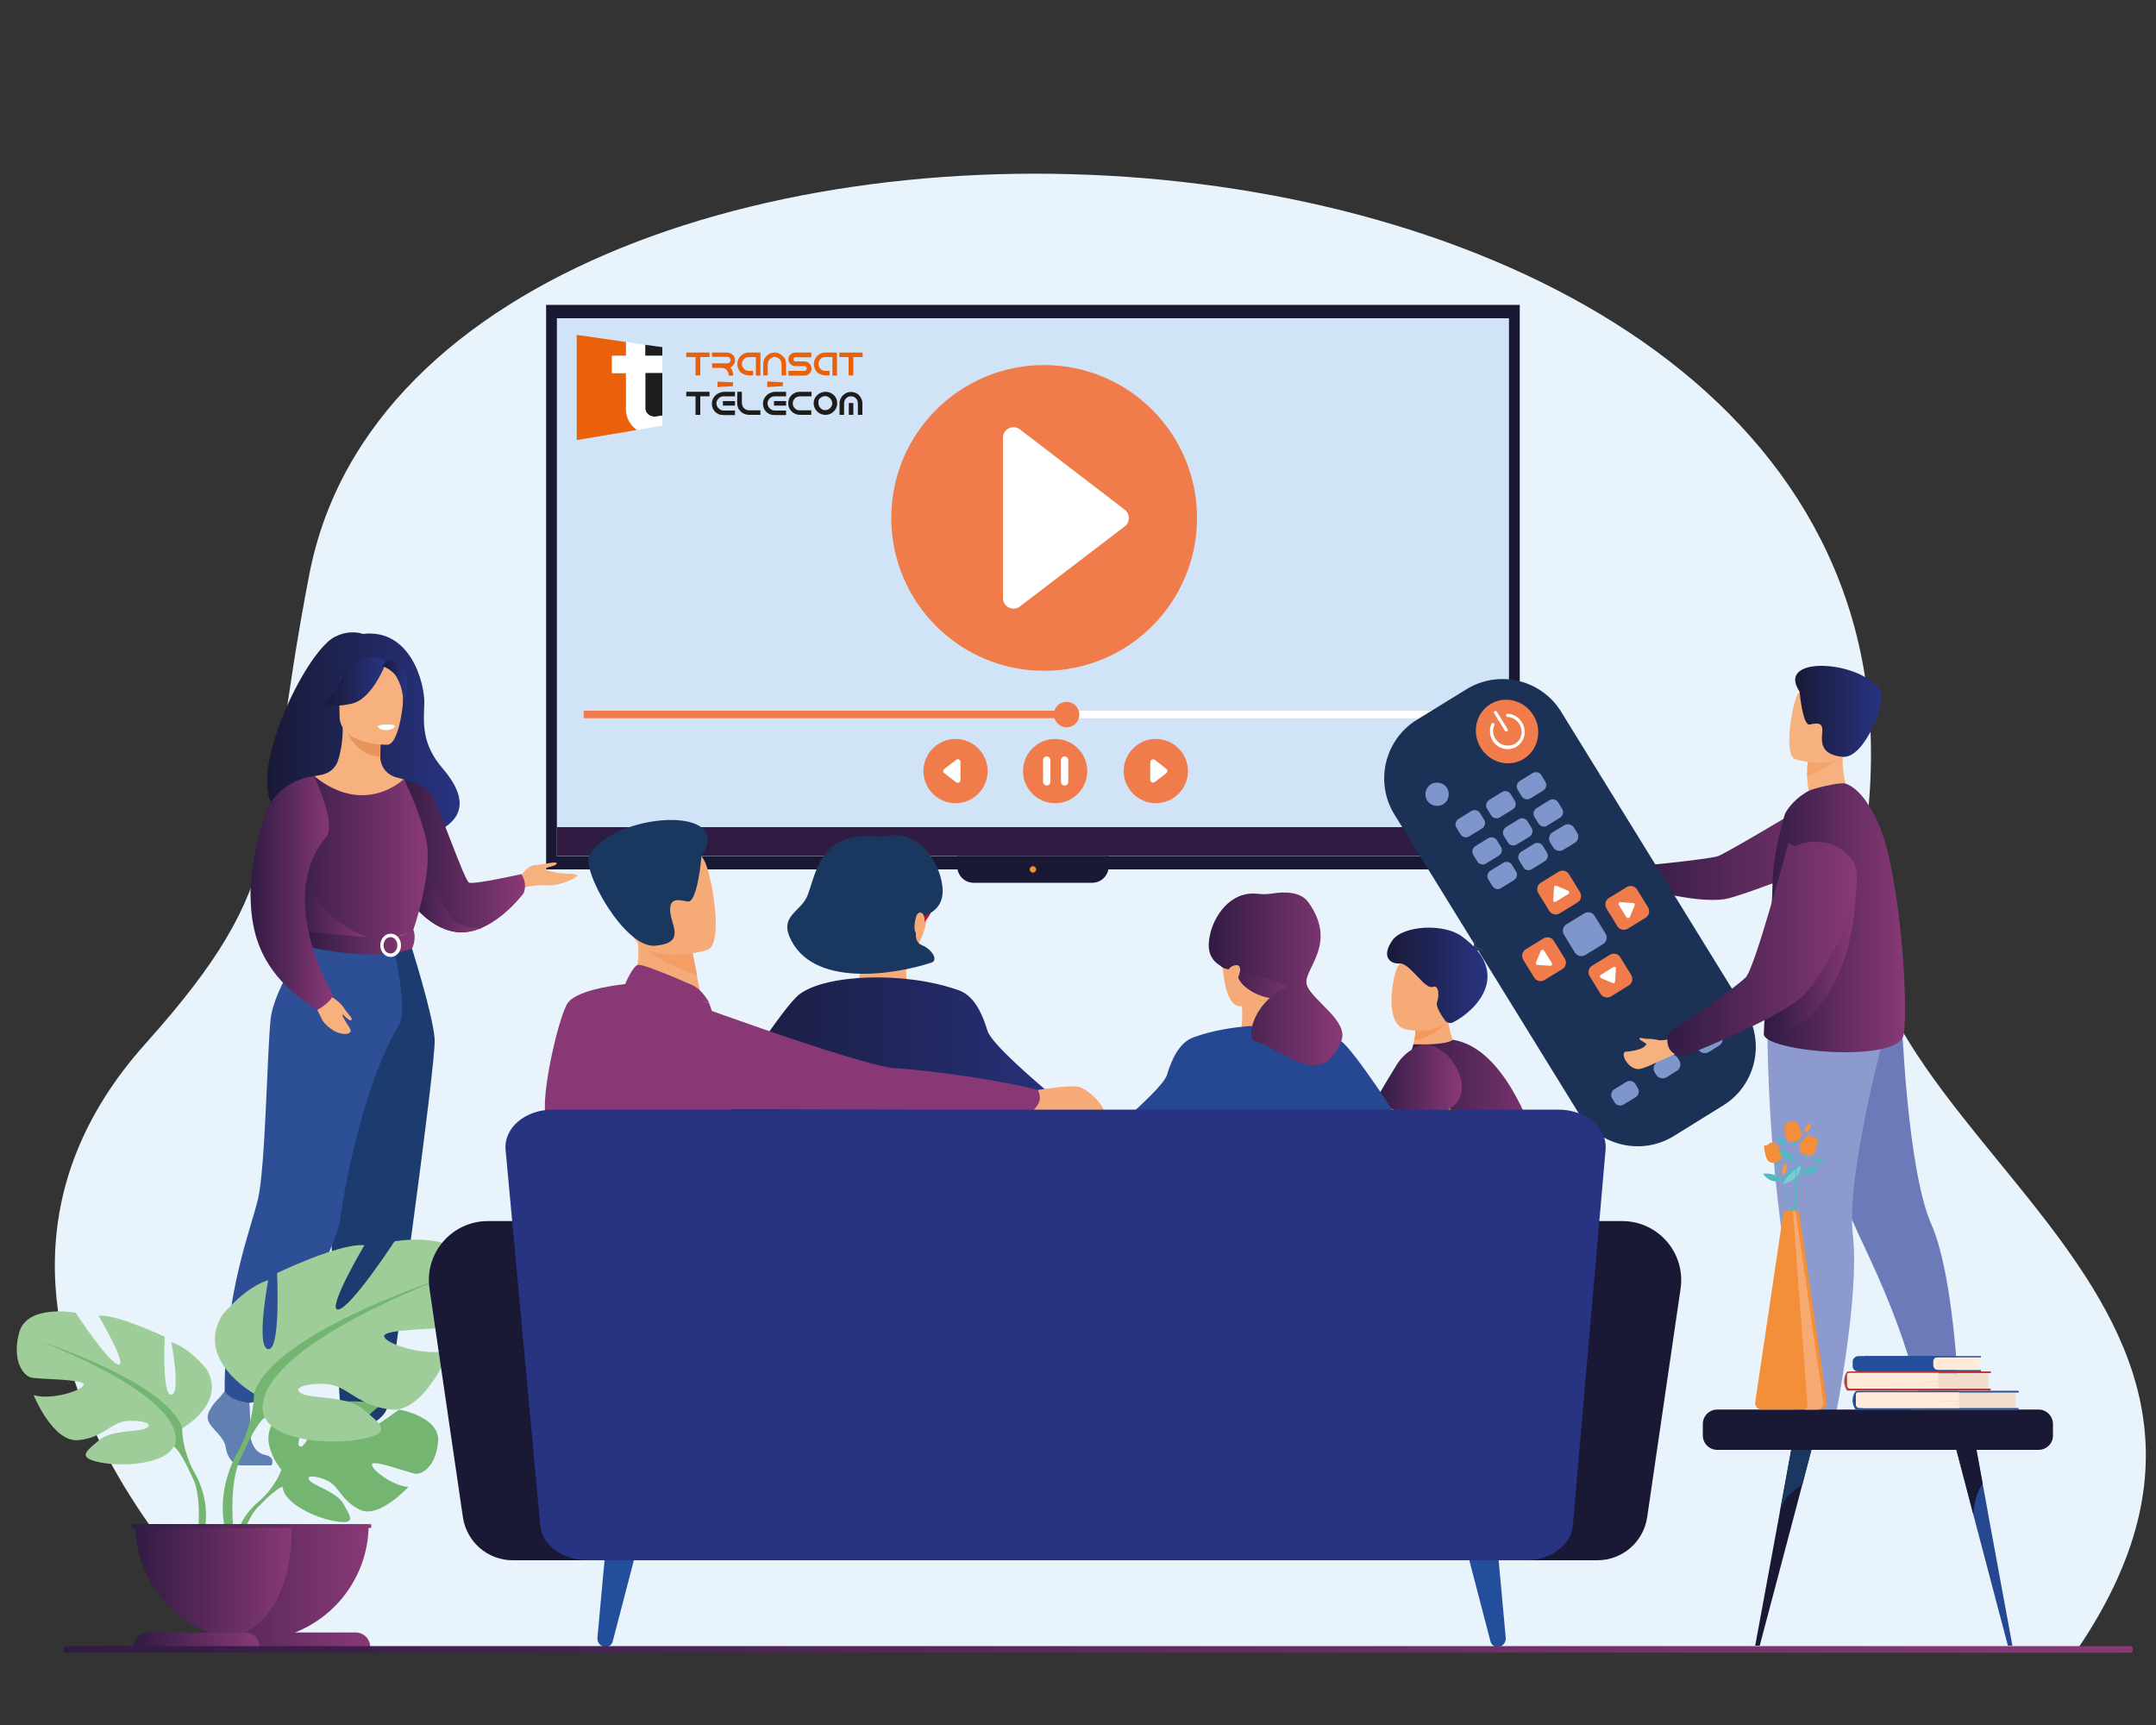 <?xml version="1.0" encoding="utf-8"?>
<!-- Generator: Adobe Illustrator 23.0.1, SVG Export Plug-In . SVG Version: 6.00 Build 0)  -->
<svg version="1.1" id="Layer_1" xmlns="http://www.w3.org/2000/svg" xmlns:xlink="http://www.w3.org/1999/xlink" x="0px" y="0px"
	 viewBox="0 0 1000 800" style="enable-background:new 0 0 1000 800;" xml:space="preserve">
<rect x="0" y="0" width="1000" height="800" fill="#333333" stroke="none"/>
<style type="text/css">
	.st0{fill:#E9F3FB;}
	.st1{fill:#191936;}
	.st2{fill:#D1E4F7;}
	.st3{fill:#F28F38;}
	.st4{fill:#301B43;}
	.st5{fill:#FFFFFF;}
	.st6{fill:#EF7C4A;}
	.st7{fill:url(#SVGID_1_);}
	.st8{fill:#F7B17F;}
	.st9{fill:url(#SVGID_2_);}
	.st10{fill:url(#SVGID_3_);}
	.st11{fill:#6080B3;}
	.st12{fill:#E8945B;}
	.st13{fill:url(#SVGID_4_);}
	.st14{fill:url(#SVGID_5_);}
	.st15{fill:#EAF3FA;}
	.st16{fill:url(#SVGID_6_);}
	.st17{fill:url(#SVGID_7_);}
	.st18{fill:#1C3B6E;}
	.st19{fill:#2C4F96;}
	.st20{fill:url(#SVGID_8_);}
	.st21{fill:url(#SVGID_9_);}
	.st22{fill:url(#SVGID_10_);}
	.st23{fill:#234D80;}
	.st24{fill:#6C7ABA;}
	.st25{fill:#8D9ACE;}
	.st26{fill:url(#SVGID_11_);}
	.st27{fill:#F5A46D;}
	.st28{fill:url(#SVGID_12_);}
	.st29{fill:url(#SVGID_13_);}
	.st30{fill:#1B3156;}
	.st31{fill:#7F96CC;}
	.st32{fill:url(#SVGID_14_);}
	.st33{fill:#F4985F;}
	.st34{fill:#324891;}
	.st35{fill:#20386F;}
	.st36{fill:#2A3A67;}
	.st37{fill:#F6AA78;}
	.st38{fill:url(#SVGID_15_);}
	.st39{fill:url(#SVGID_16_);}
	.st40{fill:#F59C00;}
	.st41{fill:url(#SVGID_17_);}
	.st42{fill:#74B671;}
	.st43{fill:#9ECD99;}
	.st44{fill:url(#SVGID_18_);}
	.st45{fill:url(#SVGID_19_);}
	.st46{fill:url(#SVGID_20_);}
	.st47{fill:url(#SVGID_21_);}
	.st48{fill:url(#SVGID_22_);}
	.st49{fill:#1A3760;}
	.st50{fill:#264791;}
	.st51{fill:#F2DDCC;}
	.st52{fill:#234E9B;}
	.st53{fill:#FEEBD9;}
	.st54{fill:#B83D38;}
	.st55{fill:#4FBAC1;}
	.st56{fill:#7DCAD2;}
	.st57{fill:#F59A34;}
	.st58{fill:#F6AA72;}
	.st59{fill:url(#SVGID_23_);}
	.st60{fill:url(#SVGID_24_);}
	.st61{fill:#C11721;}
	.st62{fill:url(#SVGID_25_);}
	.st63{fill:#873875;}
	.st64{fill:#F49D65;}
	.st65{fill:#283482;}
	.st66{fill:url(#SVGID_26_);}
	.st67{fill:#EA6109;}
	.st68{fill:#1D1D1B;}
	.st69{fill:#12100B;}
	.st70{fill:#E63E11;}
</style>
<g>
	<path class="st0" d="M120.3,765.1c0,0-171.9-148-52.9-281c69.1-77.2,52.1-93.9,76.1-217.9C197.9-14.4,927.4,18.7,863.9,395.4
		c-22.2,131.5,215.3,199.7,99.3,370L120.3,765.1z"/>
	<g>
		<g>
			<rect x="253.3" y="141.4" class="st1" width="451.6" height="261.8"/>
			<rect x="258.3" y="147.6" class="st2" width="441.6" height="249.5"/>
			<path class="st1" d="M506.6,409.4h-55c-4.2,0-7.6-3.4-7.6-7.6V397h70.2v4.8C514.2,406,510.8,409.4,506.6,409.4z"/>
			<path class="st3" d="M477.6,403.2c0-0.8,0.7-1.5,1.5-1.5s1.5,0.7,1.5,1.5s-0.7,1.5-1.5,1.5S477.6,404,477.6,403.2z"/>
		</g>
		<rect x="258.3" y="383.6" class="st4" width="441.6" height="13.4"/>
		<g>
			<rect x="270.7" y="329.6" class="st5" width="412.9" height="3.5"/>
			<rect x="270.7" y="329.6" class="st6" width="226.4" height="3.5"/>
			<path class="st6" d="M488.8,331.4c0-3.3,2.6-5.9,5.9-5.9s5.9,2.6,5.9,5.9s-2.6,5.9-5.9,5.9C491.5,337.3,488.8,334.6,488.8,331.4z
				"/>
		</g>
		<g>
			<ellipse class="st6" cx="484.3" cy="240.2" rx="70.9" ry="70.9"/>
			<path class="st5" d="M465.2,203v74.4c0,4,4.6,6.3,7.8,3.9l48.7-37.2c2.5-1.9,2.5-5.8,0-7.7L473,199.1
				C469.8,196.7,465.2,199,465.2,203z"/>
		</g>
		<g>
			<circle class="st6" cx="489.4" cy="357.6" r="14.9"/>
			<path class="st6" d="M428.3,357.6c0-8.2,6.7-14.9,14.9-14.9c8.2,0,14.9,6.7,14.9,14.9c0,8.2-6.7,14.9-14.9,14.9
				S428.3,365.8,428.3,357.6z"/>
			<path class="st6" d="M521.2,357.6c0-8.2,6.7-14.9,14.9-14.9s14.9,6.7,14.9,14.9s-6.7,14.9-14.9,14.9S521.2,365.8,521.2,357.6z"/>
			<path class="st5" d="M445.5,361.7v-8.3c0-1.1-1.2-1.7-2-1l-5.5,4.2c-0.7,0.5-0.7,1.5,0,2l5.5,4.2
				C444.3,363.4,445.5,362.8,445.5,361.7z"/>
			<path class="st5" d="M533.5,353.5v8.1c0,1.1,1.3,1.7,2.1,1.1l5.3-4.1c0.7-0.5,0.7-1.6,0-2.1l-5.3-4.1
				C534.8,351.8,533.5,352.4,533.5,353.5z"/>
			<g>
				<path class="st5" d="M485.5,364.3L485.5,364.3c-0.9,0-1.7-0.8-1.7-1.7v-10.1c0-0.9,0.8-1.7,1.7-1.7l0,0c0.9,0,1.7,0.8,1.7,1.7
					v10.1C487.2,363.5,486.5,364.3,485.5,364.3z"/>
				<path class="st5" d="M493.8,364.3L493.8,364.3c-0.9,0-1.7-0.8-1.7-1.7v-10.1c0-0.9,0.8-1.7,1.7-1.7l0,0c0.9,0,1.7,0.8,1.7,1.7
					v10.1C495.5,363.5,494.7,364.3,493.8,364.3z"/>
			</g>
		</g>
	</g>
	<g>
		<linearGradient id="SVGID_1_" gradientUnits="userSpaceOnUse" x1="123.862" y1="342.41" x2="213.182" y2="342.41">
			<stop  offset="0" style="stop-color:#191936"/>
			<stop  offset="1" style="stop-color:#283482"/>
		</linearGradient>
		<path class="st7" d="M142.6,377.3c-1.4-2.7,30.8-12.5,31.3,14.3c0,0,60.3-1.5,31.5-35.1c-10-11.6-8.9-21.2-8.6-30.2
			s-6.2-35-28.5-32.3c0,0-5.8-2.4-13.1,1.4C138.5,304,101.4,387.2,142.6,377.3z"/>
		<path class="st8" d="M239.6,408.5c0,0,4.7-7.1,8.4-7.3c3.8-0.1,10.7-2.1,10.2-0.7c-0.6,1.4-4.9,1.5-5.3,2.4s6.4,2.1,8.4,2.2
			c2,0.1,6.5,0,6.4,1c-0.1,1-8.3,5-14.1,4.5c-5.8-0.6-12.9,1.7-12.9,1.7L239.6,408.5z"/>
		<linearGradient id="SVGID_2_" gradientUnits="userSpaceOnUse" x1="184.43" y1="396.951" x2="243.534" y2="396.951">
			<stop  offset="0" style="stop-color:#301B43"/>
			<stop  offset="1" style="stop-color:#893976"/>
		</linearGradient>
		<path class="st9" d="M184.4,409.2c0,0,2.1,4.2,6,9.1c4.7,5.8,11.9,12.6,20.9,13.9c4.3,0.6,8.5-0.3,12.4-2c0,0,0,0,0,0
			c11-4.9,19.2-16,19.2-16c1.9-5.3-1.2-8.8-1.2-8.8s-22.1,5-24.2,3.9c-2.1-1-14.4-36.5-17.3-40.9c-2.9-4.5-12.9-6.8-12.9-6.8
			L184.4,409.2z"/>
		<linearGradient id="SVGID_3_" gradientUnits="userSpaceOnUse" x1="189.728" y1="419.461" x2="223.7" y2="419.461">
			<stop  offset="0" style="stop-color:#301B43"/>
			<stop  offset="1" style="stop-color:#893976"/>
		</linearGradient>
		<path class="st10" d="M190.4,418.3c4.7,5.8,11.9,12.6,20.9,13.9c4.3,0.6,8.5-0.3,12.4-2c-0.4,0.1-11.4,1.4-15.7-6.4
			c-4.4-8-9.3-20.6-15.9-16.4C189.2,409.2,189.4,413.7,190.4,418.3z"/>
		<path class="st11" d="M101.9,648.1c0,0-6.8,6.2-5.4,10.5s7.4,7.3,8.2,12.7c0.8,5.3,4.1,8.3,7.1,8.3s14.1,0,14.1,0s2.2-3.8-3.1-4.9
			s-7.3-7.4-6.9-13.3s-0.5-13.6-0.5-13.6l-11.2-2.6L101.9,648.1z"/>
		<path class="st11" d="M159,650.7c0,0-2.4,26.1,0.5,27.6l37.9-0.1c0,0,0-4.4-6.1-5.3s-16.8-4.5-18.6-12.5
			C171,652.4,159,650.7,159,650.7z"/>
		<path class="st8" d="M132,463.4c7.8-17.5,12.6-22.5,11.7-28c-0.7-4,2.1-75.4,2.1-75.4c0.9-0.3,2.8-0.5,3.8-0.8c3.2-0.7,5.9-3,7-6
			c1.3-3.7,2.4-9.2,2.4-16.1l1,0.2l16.8,3.3c0,0-0.4,5.3-0.4,10.3c0,0,0,0.1,0,0.1c0,4.3,2.8,8.1,7,9.4c2.1,0.6,4,1.1,4,1.1
			s6.2,17.6,7.4,35.7c1.2,18.1-11.2,26,0.1,62.2C206.2,496.4,127.7,473.1,132,463.4z"/>
		<path class="st12" d="M176.6,340.6c0,0-0.4,5.3-0.4,10.3c-9.4-0.3-14.4-8.9-16.4-13.6L176.6,340.6z"/>
		<path class="st8" d="M179.8,345.4c0,0-22.3,0.4-22.3-13.5s-2.9-23.2,11.3-24c14.2-0.8,17,4.5,18.1,9.1
			C188.1,321.6,185.6,344.9,179.8,345.4z"/>
		<linearGradient id="SVGID_4_" gradientUnits="userSpaceOnUse" x1="150.11" y1="315.977" x2="178.97" y2="315.977">
			<stop  offset="0" style="stop-color:#191936"/>
			<stop  offset="1" style="stop-color:#283482"/>
		</linearGradient>
		<path class="st13" d="M179,307.5c0,0-6.1,16.3-15.4,18.7c-9.4,2.4-13.4-0.1-13.4-0.1s7.2-5.7,8.7-15.6
			C158.8,310.5,174.4,299.8,179,307.5z"/>
		<linearGradient id="SVGID_5_" gradientUnits="userSpaceOnUse" x1="177.46" y1="316.384" x2="188.731" y2="316.384">
			<stop  offset="0" style="stop-color:#191936"/>
			<stop  offset="1" style="stop-color:#283482"/>
		</linearGradient>
		<path class="st14" d="M177.5,308.9c0,0,4.5,1.7,6.4,5c1.8,3.2,3.4,7.5,3,12.7c0,0,4.6-11.1-0.6-17.3
			C180.8,302.6,177.5,308.9,177.5,308.9z"/>
		<path class="st15" d="M174.9,336.7c0,0,1.5,2,4.6,1.9c2.5-0.1,3.4-2.3,3.4-2.3S178.4,335.3,174.9,336.7z"/>
		<linearGradient id="SVGID_6_" gradientUnits="userSpaceOnUse" x1="129.587" y1="399.39" x2="198.387" y2="399.39">
			<stop  offset="0" style="stop-color:#301B43"/>
			<stop  offset="1" style="stop-color:#893976"/>
		</linearGradient>
		<path class="st16" d="M129.8,391.6c0,0-0.6,8,0,17.5c0.4,6.3,6.8,14.8,7.7,16.9c2.3,5.3,4.9,6.1,4.9,6.1l19.9,4.9l7,1.7l22.1-6.6
			c0,0,10.1-28.1,6-43.9c-4-15.8-10.2-26.8-10.2-26.8s-18,17.6-41.5-1.5L129.8,391.6z"/>
		<linearGradient id="SVGID_7_" gradientUnits="userSpaceOnUse" x1="135.67" y1="415.745" x2="170.97" y2="415.745">
			<stop  offset="0" style="stop-color:#301B43"/>
			<stop  offset="1" style="stop-color:#893976"/>
		</linearGradient>
		<path class="st17" d="M135.7,411.7c0.4,6.3,1,12.2,1.9,14.4c2.3,5.3,4.9,6.1,4.9,6.1l19.9,4.9l8.6-2.5c0,0-28.4-7.1-31.9-40.1
			L135.7,411.7z"/>
		<path class="st18" d="M190,436.4c0,0,10.9,34,11.6,45.6c0.7,11.6-20.9,164.7-21.8,170c-0.8,5-7.1,8.2-7.1,8.2s-2.9,1.7-7,0.5
			c-5.7-1.6-7.5-3.5-7.5-3.5s-8.5-109.2-3.3-148.2c5.3-39,5.3-72.7,5.3-72.7L190,436.4L190,436.4z"/>
		<path class="st19" d="M143.7,435.4c0,0-16.7,22.4-18.2,37.5c-1.6,15.1-2.4,68.3-5.8,83s-15.5,43.1-15.5,89.2c0,0,1.3,2.6,5.2,4
			c1.3,0.5,2.9,0.9,4.6,1.3c3.2,0.7,6.5-0.8,8-3.8c8.2-16.6,34.4-70,35.8-81.1c0.9-7.8,9.2-59.8,27.3-90.3
			c4.3-7.3-2.7-36.4-2.7-36.4L143.7,435.4z"/>
		<path class="st5" d="M175.4,337.1c0,0,0.4,1.6,4.4,1.4c0,0,3.4-0.2,3.3-2C183.2,336.5,179.9,335.2,175.4,337.1z"/>
		<linearGradient id="SVGID_8_" gradientUnits="userSpaceOnUse" x1="141.288" y1="436.932" x2="192.362" y2="436.932">
			<stop  offset="0" style="stop-color:#301B43"/>
			<stop  offset="1" style="stop-color:#893976"/>
		</linearGradient>
		<path class="st20" d="M191.7,431.2c0,0-4.4,3.5-13.1,3.6c-10.4,0.2-36.2-2.7-36.2-2.7s-1.1,3.2-1.1,6.6c0,0,31.5,8,49.8,1.2
			C191.1,439.9,193.4,435.5,191.7,431.2z"/>
		<g>
			<path class="st5" d="M176.4,438.4c0-3,2.1-5.4,4.8-5.4s4.8,2.4,4.8,5.4s-2.1,5.4-4.8,5.4C178.5,443.8,176.4,441.4,176.4,438.4z
				 M177.9,438.4c0,2.1,1.4,3.8,3.2,3.8s3.2-1.7,3.2-3.8s-1.4-3.8-3.2-3.8C179.4,434.6,177.9,436.3,177.9,438.4z"/>
		</g>
		<path class="st8" d="M152.2,461.3c0,0,5.2,2.8,7.3,6.1s4.4,4.9,3.4,5.7c-1,0.8-4.1-3.4-4.1-2.4c0,1,2.7,4.8,3.6,6.4
			c0.9,1.6-0.6,3.1-4.7,2.1s-7.7-5-8.3-6.3s-3.7-7.6-3.7-7.6L152.2,461.3z"/>
		<linearGradient id="SVGID_9_" gradientUnits="userSpaceOnUse" x1="116.28" y1="414.255" x2="154.465" y2="414.255">
			<stop  offset="0" style="stop-color:#301B43"/>
			<stop  offset="1" style="stop-color:#893976"/>
		</linearGradient>
		<path class="st21" d="M145.7,360c0,0-15.8,1.1-21.9,15.8c-6.1,14.7-7.6,33.2-7.6,37.3c0,15.7,1.9,37.5,31,55.3
			c0,0,7.4-4.3,7.1-7.2c0,0-27-44.8-2.9-73.2C156.2,382.5,145.7,360,145.7,360z"/>
	</g>
	<g>
		<linearGradient id="SVGID_10_" gradientUnits="userSpaceOnUse" x1="754.703" y1="395.274" x2="868.85" y2="395.274">
			<stop  offset="0" style="stop-color:#301B43"/>
			<stop  offset="1" style="stop-color:#893976"/>
		</linearGradient>
		<path class="st22" d="M754.7,406.5c0.3-3.9,0.8-4.4,0.8-4.4s35.4-3.3,41.2-5c3.4-1,41.7-24,41.7-24l30.5,18.5c0,0-60,24.1-69,25.4
			c-14.8,2.1-39.8-5.8-39.8-5.8S754.5,409.6,754.7,406.5z"/>
		<path class="st23" d="M849.1,656.5c0,0-0.5,11.4-2.7,14.2l-30.4,0.2c0.2-1.2,0.3-3.9,4.5-4.6c5.3-0.9,11.5-4.6,14.8-11.7
			C838.8,647.1,849.1,656.5,849.1,656.5z"/>
		<path class="st23" d="M908.8,654.8c0,0,2.1,15.1-0.8,15.4c-0.4,0-12.3,0.2-17.4,0.3c-6,0.1-16-0.1-16-0.1c-1.3,0-2.1-1.3-1.4-2.4
			c0.7-1.2,2-2.4,4.6-2.9c5.3-1,14.1-4.9,17.2-12C898.3,645.7,908.8,654.8,908.8,654.8z"/>
		<path class="st24" d="M833.3,499.9c0,0,8.5,29.6,32.7,81c24.2,51.4,25.3,76.1,25.3,76.1s3.7,1.3,8.5,0.8c5.3-0.6,9-2.9,9-2.9
			s-1.6-61.2-13-87.1S882,470.9,882,470.9L833.3,499.9z"/>
		<path class="st25" d="M819.8,474.4c0,0-0.7,45.8,7.3,102.1c7.9,56.3,4.2,82.4,4.2,82.4s2.1,1.5,8.6,1.5c7.6,0,11.4-3.2,11.4-3.2
			s11.3-56.3,8.1-84.4c-3.3-28.2,15.5-96.6,15.5-96.6L819.8,474.4z"/>
		<path class="st8" d="M838.2,360.2c0.1,3.6,0.6,7.5,2,9.4l8.1,4.2l9-6.6c0,0-3.3-7.3-2.5-17.9c0.1-0.6,0.4-4.7,0.4-4.8l-4.5,2.2
			l-12.1,6.1c0,0,0,0.2-0.1,0.6C838.3,354.6,838.2,357.3,838.2,360.2z"/>
		<linearGradient id="SVGID_11_" gradientUnits="userSpaceOnUse" x1="818.082" y1="425.668" x2="883.584" y2="425.668">
			<stop  offset="0" style="stop-color:#301B43"/>
			<stop  offset="1" style="stop-color:#893976"/>
		</linearGradient>
		<path class="st26" d="M818.1,479.4c-0.8,8.2,61.8,14,64.8,0.7c1.9-8.7,0.2-52.9-7.2-84.4c-3.9-16.8-12.3-30.1-19.8-32.3
			c-2.8-0.8-15.1,2.4-16.8,3.3c-5.7,2.8-10.6,8.6-11.4,11.4c-1.1,3.8-2.4,8.7-3.5,14.1c-1.2,5.9-2,12.3-2.1,18.6
			c0,4.8-0.5,11.2-1.2,18.3c-0.3,3.7-0.7,7.6-1.1,11.5c0,0,0,0,0,0.1c0,0.8-0.3,6.6-0.6,13.5c-0.2,5.3-0.5,11.3-0.7,16.1
			C818.3,475.4,818.1,479.1,818.1,479.4z"/>
		<path class="st27" d="M838.2,360.2c4.5-1.8,13.3-6,15.7-10.7c1-2.1-0.6-2.7-3.2-2.7l-12.1,6.1c0,0,0,0.2-0.1,0.6
			C838.3,354.6,838.2,357.3,838.2,360.2z"/>
		<path class="st8" d="M832.6,352.1c0,0,21.8,6.8,25.8-6.8c4-13.6,9.5-22-4.2-26.9c-13.8-4.9-18-0.5-20.5,3.7
			C831.3,326.4,827.1,350,832.6,352.1z"/>
		<linearGradient id="SVGID_12_" gradientUnits="userSpaceOnUse" x1="832.611" y1="329.898" x2="872.546" y2="329.898">
			<stop  offset="0" style="stop-color:#191936"/>
			<stop  offset="1" style="stop-color:#283482"/>
		</linearGradient>
		<path class="st28" d="M834.7,320.8c0,0,1.4,15.9,4.7,15.2c3.3-0.7,6.3-1.2,5.8,3.6s-0.6,10.5,9.5,11.4s20.3-25.5,17.5-30.4
			C864.1,306.3,823.1,303.4,834.7,320.8z"/>
		<linearGradient id="SVGID_13_" gradientUnits="userSpaceOnUse" x1="821.69" y1="444.855" x2="861.13" y2="444.855">
			<stop  offset="0" style="stop-color:#301B43"/>
			<stop  offset="1" style="stop-color:#893976"/>
		</linearGradient>
		<path class="st29" d="M825.7,480.2c36.8-15.6,34.8-69.2,35.4-70.7l-39.4,38.4c0.5,4.8,1,9.8,1.4,14.9c0,0,0,0.1,0,0.1
			C823.3,463.9,824.4,471.3,825.7,480.2z"/>
		<g>
			<path class="st30" d="M776.3,526.9l22.9-14.2c15-9.2,19.7-29,10.4-44l-85.5-138.6c-9.2-15-29-19.7-44-10.4l-22.9,14.1
				c-15,9.2-19.7,29-10.4,44l85.5,138.6C741.5,531.4,761.3,536.1,776.3,526.9z"/>
			<path class="st31" d="M671.2,365.5c-1.6-2.5-4.9-3.3-7.5-1.8c-2.5,1.6-3.3,4.9-1.8,7.5c1.6,2.5,4.9,3.3,7.5,1.8
				C671.9,371.4,672.7,368.1,671.2,365.5z"/>
			<g>
				<g>
					<path class="st31" d="M709.8,370.3l6-3.7c1.4-0.9,1.8-2.7,1-4l-1.9-3.1c-0.8-1.4-2.7-1.8-4-1l-6,3.7c-1.4,0.9-1.8,2.7-1,4
						l1.9,3.1C706.7,370.7,708.5,371.1,709.8,370.3z"/>
					<path class="st31" d="M695.6,379.1l6-3.7c1.4-0.8,1.8-2.7,1-4l-1.9-3.1c-0.8-1.4-2.7-1.8-4-1l-6,3.7c-1.4,0.9-1.8,2.7-1,4
						l1.9,3.1C692.4,379.5,694.3,379.9,695.6,379.1z"/>
					<path class="st31" d="M681.4,387.9l6-3.7c1.4-0.9,1.8-2.7,1-4l-1.9-3.1c-0.8-1.4-2.7-1.8-4-1l-6,3.7c-1.4,0.9-1.8,2.7-1,4
						l1.9,3.1C678.2,388.3,680,388.7,681.4,387.9z"/>
				</g>
				<g>
					<path class="st31" d="M717.6,382.9l6-3.7c1.4-0.9,1.8-2.7,1-4l-1.9-3.1c-0.8-1.4-2.7-1.8-4-1l-6,3.7c-1.4,0.8-1.8,2.7-1,4
						l1.9,3.1C714.5,383.3,716.3,383.8,717.6,382.9z"/>
					<path class="st31" d="M703.4,391.7l6-3.7c1.4-0.8,1.8-2.7,1-4l-1.9-3.1c-0.8-1.4-2.7-1.8-4-1l-6,3.7c-1.4,0.9-1.8,2.7-1,4
						l1.9,3.1C700.2,392.1,702,392.5,703.4,391.7z"/>
					<path class="st31" d="M689.2,400.5l6-3.7c1.4-0.9,1.8-2.7,1-4l-1.9-3.1c-0.8-1.4-2.7-1.8-4-1l-6,3.7c-1.4,0.9-1.8,2.7-1,4
						l1.9,3.1C686,400.9,687.8,401.3,689.2,400.5z"/>
				</g>
				<g>
					<path class="st31" d="M725.1,394.1l5.3-3.2c1.6-1,2.1-3.1,1.1-4.7l-1.4-2.3c-1-1.6-3.1-2.1-4.7-1.1l-5.3,3.2
						c-1.6,1-2.1,3.1-1.1,4.7l1.4,2.3C721.4,394.6,723.5,395.1,725.1,394.1z"/>
					<path class="st31" d="M710.5,403.1l6-3.7c1.4-0.9,1.8-2.7,1-4l-1.9-3.1c-0.8-1.4-2.7-1.8-4-1l-6,3.7c-1.4,0.9-1.8,2.7-1,4
						l1.9,3.1C707.3,403.6,709.1,404,710.5,403.1z"/>
					<path class="st31" d="M696.2,411.9l6-3.7c1.4-0.9,1.8-2.7,1-4l-1.9-3.1c-0.8-1.4-2.7-1.8-4-1l-6,3.7c-1.4,0.9-1.8,2.7-1,4
						l1.9,3.1C693.1,412.3,694.9,412.8,696.2,411.9z"/>
				</g>
			</g>
			<path class="st31" d="M773,499.6l4.8-3c1.6-1,2.1-3.1,1.1-4.8l-0.7-1.1c-1-1.6-3.2-2.1-4.8-1.1l-4.8,3c-1.6,1-2.1,3.1-1.1,4.8
				l0.7,1.1C769.3,500.1,771.4,500.6,773,499.6z"/>
			<path class="st31" d="M792.6,487.9l4.8-3c1.6-1,2.1-3.1,1.1-4.8l-0.7-1.1c-1-1.6-3.2-2.1-4.8-1.1l-4.8,3c-1.6,1-2.1,3.1-1.1,4.8
				l0.7,1.1C788.8,488.4,791,488.9,792.6,487.9z"/>
			<path class="st31" d="M753,512.3l5.7-3.5c1.4-0.9,1.8-2.7,1-4.1l-1.2-2c-0.8-1.4-2.7-1.8-4.1-1l-5.7,3.5c-1.4,0.9-1.8,2.7-1,4.1
				l1.2,2C749.8,512.7,751.7,513.1,753,512.3z"/>
			<g>
				<path class="st31" d="M735.3,442.9l8.3-5.1c1.6-1,2.1-3.1,1.1-4.8l-5.1-8.3c-1-1.6-3.1-2.1-4.8-1.1l-8.3,5.1
					c-1.6,1-2.1,3.1-1.1,4.8l5.1,8.3C731.5,443.4,733.7,443.9,735.3,442.9z"/>
				<path class="st6" d="M755,430.7l8.3-5.1c1.6-1,2.1-3.1,1.1-4.8l-5.1-8.3c-1-1.6-3.2-2.1-4.8-1.1l-8.3,5.1
					c-1.6,1-2.1,3.1-1.1,4.8l5.1,8.3C751.2,431.2,753.4,431.7,755,430.7z"/>
				<path class="st6" d="M716.4,454.5l8.3-5.1c1.6-1,2.1-3.1,1.1-4.8l-5.1-8.3c-1-1.6-3.2-2.1-4.8-1.1l-8.3,5.1
					c-1.6,1-2.1,3.1-1.1,4.8l5.1,8.3C712.6,455,714.8,455.5,716.4,454.5z"/>
				<path class="st6" d="M723.4,423.6l8.3-5.1c1.6-1,2.1-3.1,1.1-4.8l-5.1-8.3c-1-1.6-3.2-2.1-4.8-1.1l-8.3,5.1
					c-1.6,1-2.1,3.1-1.1,4.8l5.1,8.3C719.7,424.1,721.8,424.6,723.4,423.6z"/>
				<path class="st6" d="M747.2,462.1l8.3-5.1c1.6-1,2.1-3.1,1.1-4.8l-5.1-8.3c-1-1.6-3.2-2.1-4.8-1.1l-8.3,5.1
					c-1.6,1-2.1,3.1-1.1,4.8l5.1,8.3C743.4,462.6,745.6,463.1,747.2,462.1z"/>
				<path class="st5" d="M727.4,414.6l-5.8,3.6c-0.5,0.3-1.3-0.1-1.2-0.7l0.4-6c0-0.6,0.6-0.9,1.1-0.7l5.5,2.3
					C727.9,413.5,728,414.3,727.4,414.6z"/>
				<path class="st5" d="M742.5,452.1l5.8-3.6c0.5-0.3,1.3,0.1,1.2,0.7l-0.4,6c0,0.6-0.6,0.9-1.1,0.7l-5.5-2.3
					C742,453.2,741.9,452.4,742.5,452.1z"/>
				<path class="st5" d="M754.4,425.4l-3.6-5.8c-0.3-0.5,0.1-1.3,0.7-1.2l6,0.4c0.5,0,0.9,0.6,0.7,1.1l-2.3,5.5
					C755.5,425.9,754.7,425.9,754.4,425.4z"/>
				<path class="st5" d="M716.2,440.9l3.6,5.8c0.3,0.5-0.1,1.3-0.7,1.2l-6-0.4c-0.6,0-0.9-0.6-0.7-1.1l2.3-5.5
					C715,440.4,715.8,440.3,716.2,440.9z"/>
			</g>
			<g>
				<g>
					<path class="st6" d="M711.2,331.7c-4.3-7-13.3-9.3-20-5.1c-6.7,4.1-8.7,13.2-4.4,20.2s13.3,9.3,20,5.1
						C713.5,347.7,715.5,338.6,711.2,331.7z"/>
				</g>
				<g>
					<path class="st5" d="M703.4,346.3c3.8-2.3,4.9-7.4,2.5-11.3c-1.5-2.4-3.9-3.9-6.6-4c-0.4,0-0.8,0.3-0.8,0.7
						c0,0.4,0.3,0.8,0.8,0.8c2.2,0.1,4.2,1.3,5.4,3.3c2,3.2,1.1,7.3-2,9.1s-7.1,0.8-9.1-2.3c-1.2-1.9-1.4-4.2-0.5-6.2
						c0.2-0.4,0-0.9-0.4-1c-0.4-0.2-0.8,0-1,0.4c-1,2.5-0.8,5.4,0.6,7.7C694.6,347.3,699.6,348.6,703.4,346.3z"/>
				</g>
				<g>
					<path class="st5" d="M699,339.2L699,339.2c0.4-0.2,0.5-0.7,0.3-1l-5-8.1c-0.2-0.4-0.7-0.5-1-0.3l0,0c-0.4,0.2-0.5,0.7-0.3,1
						l5,8.1C698.2,339.3,698.7,339.4,699,339.2z"/>
				</g>
			</g>
		</g>
		<g>
			<path class="st8" d="M774,482c0,0-3.6,0.8-5.3,0.3c-0.6-0.2-3.8-0.2-5.5,2.5c-1.5,2.5-9.6,3-9.6,3c-2,2,2.6,9,7.3,7.9
				c3.8-0.9,13.3-5.9,18.3-7.8C784.5,485.8,774,482,774,482z"/>
			<path class="st8" d="M770.4,482.8c0,0-3.7-1.2-5.8-1c-2.1,0.1-4.6-1-4.2,0c0.4,1,3.6,2,4.3,3.2
				C765.4,486,770.4,482.8,770.4,482.8z"/>
		</g>
		<linearGradient id="SVGID_14_" gradientUnits="userSpaceOnUse" x1="773.306" y1="440.099" x2="861.132" y2="440.099">
			<stop  offset="0" style="stop-color:#301B43"/>
			<stop  offset="1" style="stop-color:#893976"/>
		</linearGradient>
		<path class="st32" d="M774.9,478.3c0,0,26.1-17,34.7-24.9c4.3-3.9,19.9-62.5,19.9-62.5l3.2,1.6c7.6-4.3,17.5-0.8,17.5-0.8
			s9.3,4,10.7,11.4c3.2,16.4-15.8,50.5-24.7,58.8c-11.5,10.8-54.9,27.8-54.9,27.8s-6.4,0.6-7.7-5.2
			C772.6,480.6,774.9,478.3,774.9,478.3z"/>
	</g>
	<g>
		<g>
			<path class="st33" d="M656,563c0.3,3.6-12.6,16-22.8,25.3c-2.8,2.5-5.4,4.8-7.5,6.6c-2.5,2.2-3.4,5.6-2.3,8.7
				c0.5,1.5,0.7,3.1,0.3,4.5c-0.5,1.8-1.3,3.5-3.2,3.5l-10,0l-12.4,0c-2.1,0-3.3-2.4-2.1-4.1c1.5-2,3.9-3.5,6.7-4.1
				c1-0.2,2-0.8,3.1-1.5c3.8-2.7,7.7-8,9.3-11c1.5-2.8,2.8-5.7,4.1-8.8c7.7-18.6,12-40.8,24.6-49.1C647.1,530.9,655.5,557.2,656,563
				z"/>
			<path class="st34" d="M633.2,588.3c-2.8,2.5-5.4,4.8-7.5,6.6c-2.5,2.2-3.4,5.6-2.3,8.7c0.5,1.5,0.7,3.1,0.3,4.5
				c-0.5,1.8-1.3,3.5-3.2,3.5l-10,0l-12.4,0c-2.1,0-3.3-2.4-2.1-4.1c1.5-2,3.9-3.5,6.7-4.1c1-0.2,2-0.8,3.1-1.5
				c3.8-2.7,7.7-8,9.3-11c1.5-2.8,2.8-5.7,4.1-8.8C622.8,582.7,628.9,584.3,633.2,588.3z"/>
		</g>
		<path class="st35" d="M610.6,611.6l-12.4,0c-2.1,0-3.3-2.4-2.1-4.1c1.5-2,3.9-3.5,6.7-4.1c1-0.2,2-0.8,3.1-1.5
			C607.7,603.9,610.4,607.6,610.6,611.6z"/>
		<g>
			<path class="st36" d="M684.1,441.9c0,0,1.3-3.8-0.1-6.5c0,0-0.1,3.8-1.5,5.4C681,442.4,684.1,441.9,684.1,441.9z"/>
			<path class="st36" d="M683.5,439.2c0,0,3.5-0.4,5.2,2.3c0,0-2.5-1.7-5,0.1L683.5,439.2z"/>
		</g>
		<path class="st37" d="M721.2,578.7c0,0-1.4,33-44.9,33c-31.7,0-54.1-78.7-54.1-78.7s7.8-4.8,9.5-4.3
			C646.8,532.5,721.2,578.7,721.2,578.7z"/>
		<path class="st37" d="M654.3,490.8l17,7.8l3.8-13.2c0,0-2.4-4.6-3.5-12.1c-0.5-3.1-0.7-6.8-0.4-10.9l-15.5,8c0,0,0.4,1.4,0.6,3.5
			c0.3,2.3,0.4,5.4-0.3,8.3C655.5,484.8,654.8,487.5,654.3,490.8z"/>
		<path class="st33" d="M656,482.2c8.8-0.2,15.6-8.9,15.6-8.9l-15.3,0.6C656.6,476.2,656.7,479.3,656,482.2z"/>
		<path class="st37" d="M651.8,477.3c0,0,17.6,4.6,23.7-9.4c6.5-15.1-0.6-26.1-6.6-26.9c-11.9-1.5-18.8,3.1-20.9,7.9
			C645.8,453.8,642,474.9,651.8,477.3z"/>
		<path class="st34" d="M697.9,611.7c0,0-27.7,0-30.5,0c-0.7,0-2-0.5-3.5-1.2c-4.9-2.3-12.5-7.2-12.5-7.2c-3-26.6,20.4-39,20.4-39
			s40.7,5.6,45.2,21.2c0.3,0.8,0.4,1.7,0.5,2.5C719,602.2,697.9,611.7,697.9,611.7z"/>
		<path class="st35" d="M697.9,611.7c0,0-27.7,0-30.5,0c-0.7,0-2-0.5-3.5-1.2c0.6,0,1.3,0.1,2,0.1c31.8,2.5,27.6-24.1,27.6-24.1
			l24,1.5C719,602.2,697.9,611.7,697.9,611.7z"/>
		<linearGradient id="SVGID_15_" gradientUnits="userSpaceOnUse" x1="643.305" y1="452.336" x2="689.896" y2="452.336">
			<stop  offset="0" style="stop-color:#191936"/>
			<stop  offset="1" style="stop-color:#283482"/>
		</linearGradient>
		<path class="st38" d="M649.2,446.8c-4.7,0.4-8.6-3.5-3.3-10.8c4.8-6.7,23.6-8,32.2-1.7c23.6,17.3,6.4,34.5-4.1,39.8
			c-1.3,0.7-3,0.3-3.8-0.9c-1.8-2.5-4.4-6.6-3.7-8.3c1-2.5,1.2-8.5-2.1-7.2C660.9,459,653.8,446.5,649.2,446.8z"/>
		<linearGradient id="SVGID_16_" gradientUnits="userSpaceOnUse" x1="648.702" y1="538.694" x2="722.644" y2="538.694">
			<stop  offset="0" style="stop-color:#301B43"/>
			<stop  offset="1" style="stop-color:#893976"/>
		</linearGradient>
		<path class="st39" d="M720.9,590.4c-20.9,18.1-43.7-20.3-53.1-32.3c-1.3-1.6-2.3-2.7-3-3.2c-6.3-3.8-15.3-18.2-15.8-24.3
			c-0.5-5.5-0.3-11.2,0.3-16.6c1.6-16,6.3-29.7,6.3-29.7c16.5,0.5,18.2-2.1,18.2-2.1C712.1,488,728.3,583.9,720.9,590.4z"/>
		<path class="st40" d="M667.7,558.1c-1.3-1.6-2.3-2.7-3-3.2c-6.3-3.8-15.3-18.2-15.8-24.3c-0.5-5.5-0.3-11.2,0.3-16.6
			c2.4-5,6.3-9,12.5-11.3h5.5C667.2,502.8,682.5,517.4,667.7,558.1z"/>
		<g>
			<path class="st37" d="M634.3,563c0,0.4-0.1,1-0.4,1.7c-2.3,4.9-13.4,15.4-22.4,23.6c-2.8,2.5-5.4,4.8-7.5,6.6
				c-2.5,2.2-3.4,5.6-2.3,8.7c0.5,1.5,0.7,3.1,0.3,4.5c-0.5,1.8-1.3,3.5-3.2,3.5l-22.3,0c-2.1,0-3.3-2.4-2.1-4.1
				c1.5-2,3.9-3.5,6.7-4.1c4.4-1,10.3-8.7,12.5-12.6c1.5-2.8,2.8-5.7,4.1-8.8c2.8-6.9,5.2-14.2,7.7-21.2c1.8-4.9,3.6-9.6,5.7-13.8
				c3-6,6.5-11,11.2-14c0,0,0.1,0,0.1,0c1.3-0.6,3.4,3.1,5.5,8.2c1.1,2.7,2.2,5.9,3.2,8.9C632.8,555.6,634.1,560.8,634.3,563z"/>
			<path class="st34" d="M611.5,588.3c-2.8,2.5-5.4,4.8-7.5,6.6c-2.5,2.2-3.4,5.6-2.3,8.7c0.5,1.5,0.7,3.1,0.3,4.5
				c-0.5,1.8-1.3,3.5-3.2,3.5l-22.3,0c-2.1,0-3.3-2.4-2.1-4.1c1.5-2,3.9-3.5,6.7-4.1c4.4-1,10.3-8.7,12.5-12.6
				c1.5-2.8,2.8-5.7,4.1-8.8C601,582.7,607.2,584.3,611.5,588.3z"/>
		</g>
		<path class="st33" d="M646.9,535.4c-0.2,0.3-6.7,7.9-15.9,14.7c-0.8,0.6-1.6,1.1-2.4,1.7c-6.9,4.7-15,8.7-23.3,9.1
			c1.8-4.9,3.6-9.6,5.7-13.8c4.5-1.7,9.4-3.5,14.1-5c0.9-0.3,1.8-0.6,2.7-0.9C638,537.8,646.7,535.5,646.9,535.4z"/>
		<path class="st37" d="M653.1,487.9c0,0-18.5,41.9-26.3,45.1c-7.8,3.2-24.5,19.5-24.5,19.5l3.6,5.8c0,0,23.4-9.2,29-12.4
			c5.6-3.2,33.8-30.8,32.2-38.3C665.4,500,670.5,485.2,653.1,487.9z"/>
		<linearGradient id="SVGID_17_" gradientUnits="userSpaceOnUse" x1="638.99" y1="500.877" x2="678.054" y2="500.877">
			<stop  offset="0" style="stop-color:#301B43"/>
			<stop  offset="1" style="stop-color:#893976"/>
		</linearGradient>
		<path class="st41" d="M659.9,484.4c0,0-7.4,1.9-12,9.3c-4.6,7.4-9,15-9,15s9.1,12.9,29.2,7.3S673.8,483.7,659.9,484.4z"/>
		<path class="st37" d="M602.4,552.5c0,0-7.2,8.9-0.3,17.7l5-14.1L602.4,552.5z"/>
	</g>
	<g>
		<g>
			<path class="st42" d="M130.6,681.7c0,0-13.2-15.3-0.8-25.1c0,0,9-5.5,16.4-5c0,0-10.4,17.5-7.1,19.2c3.4,1.7,10.2-20.3,10.2-20.3
				s20.5-2,27.1,1.2c0,0-17.6,14.4-13.9,15.2c3.7,0.9,22.6-13.2,22.6-13.2s19.1,3.3,18.1,14.9c-1,11.7-7.6,15.3-10.5,14.9
				s-19.8-6.8-20.2-4.4s9.8,10.1,16.9,10.5c0,0-13.5,14.8-22.4,10.6c-8.9-4.3-9.7-11.1-15.3-13.6s-10.3-2.5-8,0.1
				s12.4,5.1,15.6,10.8s6.1,9.5-3.2,8.1c-9.3-1.4-24.3-8.2-25-15.9C130.6,681.7,130.6,681.7,130.6,681.7z"/>
			<g>
				<path class="st42" d="M193.9,668.9c0,0-51.9-2-63.4,12.8c0,0-2.5,7.6-10.3,14.5l-1.2,3.3c0,0,9-9.5,12.2-10
					C131.2,689.5,126.2,671.1,193.9,668.9z"/>
				<path class="st42" d="M120.2,696.2c0,0-11.1,8.2-11.9,23l2,0.2c0,0,3.6-15.2,10-21.2C126.7,692.3,120.2,696.2,120.2,696.2z"/>
			</g>
		</g>
		<g>
			<path class="st43" d="M84.5,662.4c0,0,20.9-11.7,11.2-27.6c0,0-7.8-9.8-16.2-12.3c0,0,4.5,23.7,0,24.3
				c-4.5,0.6-3.1-26.8-3.1-26.8s-22-10.6-30.7-9.8c0,0,13.7,23.2,9.2,22.6s-19.8-24-19.8-24s-22.6-4.2-26.2,9.2s2.2,20.1,5.6,20.9
				c3.4,0.8,24.8,0.6,24.3,3.3s-15.1,7.3-23.2,4.8c0,0,8.9,22,20.7,20.9c11.7-1.1,15.3-8.4,22.6-8.9s12.6,1.4,8.9,3.3
				c-3.6,2-15.9,0.6-21.8,5.6s-10.6,8,0.3,10.3c10.9,2.2,30.4,0.8,34.3-7.5C84.5,662.4,84.5,662.4,84.5,662.4z"/>
			<g>
				<path class="st42" d="M19.2,622.2c0,0,58.6,19,65.3,40.2c0,0-0.3,9.5,5.6,20.4v4.2c0,0-6.1-14.2-9.5-16.2
					C80.6,670.8,93.8,652.4,19.2,622.2z"/>
				<path class="st42" d="M90.1,682.8c0,0,9,13.7,3.9,30.4l-2.3-0.6c0,0,2.3-18.4-2.5-27.7C84.5,675.7,90.1,682.8,90.1,682.8z"/>
			</g>
		</g>
		<g>
			<path class="st43" d="M117.8,646.3c0,0-27.6-15.5-14.7-36.4c0,0,10.3-12.9,21.3-16.2c0,0-5.9,31.3,0,32s4.1-35.3,4.1-35.3
				s29.1-14,40.5-12.9c0,0-18,30.5-12.1,29.8s26.1-31.6,26.1-31.6s29.8-5.5,34.6,12.1c4.8,17.7-2.9,26.5-7.4,27.6
				c-4.4,1.1-32.8,0.7-32,4.4s19.9,9.6,30.5,6.3c0,0-11.8,29.1-27.2,27.6c-15.4-1.5-20.2-11-29.8-11.8c-9.6-0.7-16.6,1.8-11.8,4.4
				c4.8,2.6,21,0.8,28.7,7.4c7.7,6.6,14,10.6-0.4,13.6c-14.4,2.9-40.1,1.1-45.3-9.9C117.8,646.3,117.8,646.3,117.8,646.3z"/>
			<g>
				<path class="st42" d="M203.9,593.3c0,0-77.3,25-86.1,53c0,0,0.4,12.5-7.4,26.9v5.5c0,0,8.1-18.8,12.5-21.3
					C123,657.3,105.7,633,203.9,593.3z"/>
				<path class="st42" d="M110.5,673.1c0,0-11.9,18.1-5.1,40.1l3.1-0.8c0,0-3-24.3,3.3-36.5C117.9,663.8,110.5,673.1,110.5,673.1z"
					/>
			</g>
		</g>
		<linearGradient id="SVGID_18_" gradientUnits="userSpaceOnUse" x1="62.87" y1="733.96" x2="170.97" y2="733.96">
			<stop  offset="0" style="stop-color:#301B43"/>
			<stop  offset="1" style="stop-color:#893976"/>
		</linearGradient>
		<path class="st44" d="M171,706.9c0,29.8-24.2,54-54.1,54c-6.2,0-12.2-1-17.8-3c-21.1-7.3-36.3-27.4-36.3-51.1L171,706.9L171,706.9
			z"/>
		<linearGradient id="SVGID_19_" gradientUnits="userSpaceOnUse" x1="62.86" y1="732.47" x2="135.39" y2="732.47">
			<stop  offset="0" style="stop-color:#301B43"/>
			<stop  offset="1" style="stop-color:#893976"/>
		</linearGradient>
		<path class="st45" d="M135.4,706.9c0,20.3-4.9,40.9-21.3,50.1c-2.7,1.5-11.9-0.1-14.9,0.9c-21.1-7.3-36.3-27.4-36.3-51.1H135.4z"
			/>
		<linearGradient id="SVGID_20_" gradientUnits="userSpaceOnUse" x1="62.11" y1="760.415" x2="171.71" y2="760.415">
			<stop  offset="0" style="stop-color:#301B43"/>
			<stop  offset="1" style="stop-color:#893976"/>
		</linearGradient>
		<path class="st46" d="M171.7,763.8H62.1c0-1.8,0.8-3.5,1.9-4.7c1.2-1.2,2.9-2,4.7-2H165C168.7,757.1,171.7,760.1,171.7,763.8z"/>
		<linearGradient id="SVGID_21_" gradientUnits="userSpaceOnUse" x1="62.11" y1="760.415" x2="120.36" y2="760.415">
			<stop  offset="0" style="stop-color:#301B43"/>
			<stop  offset="1" style="stop-color:#893976"/>
		</linearGradient>
		<path class="st47" d="M120.4,763.8H62.1c0-1.8,0.8-3.5,1.9-4.7c1.2-1.2,2.9-2,4.7-2h44.9C117.4,757.1,120.4,760.1,120.4,763.8z"/>
		<linearGradient id="SVGID_22_" gradientUnits="userSpaceOnUse" x1="61.08" y1="707.77" x2="172.2" y2="707.77">
			<stop  offset="0" style="stop-color:#301B43"/>
			<stop  offset="1" style="stop-color:#893976"/>
		</linearGradient>
		<rect x="61.1" y="706.9" class="st48" width="111.1" height="1.7"/>
	</g>
	<g>
		<g>
			<path class="st1" d="M840.6,670.8l-4.7,17.9c0,0,0,0,0,0l-19.7,74.5h-2.1l11.4-61.8c0-0.1,0-0.1,0-0.2l5.6-30.6L840.6,670.8z"/>
		</g>
		<path class="st49" d="M840.6,670.8l-4.7,17.9c0,0,0,0,0,0c-0.3,0.1-8.9,4.6-10.3,12.5l5.6-30.6L840.6,670.8z"/>
		<g>
			<path class="st50" d="M933.4,763.2h-2.1l-16-60.7c0,0,0,0,0,0l-3.6-13.8c0,0,0,0,0,0l-4.7-17.9l9.4-0.2l3.2,17.5l2.4,13.1
				c0,0.1,0,0.1,0,0.2L933.4,763.2z"/>
		</g>
		<path class="st1" d="M919.6,688.1c-1.7,2.5-4.1,7.3-4.3,14.4l-3.6-13.8c0,0,0,0,0,0l-4.7-17.9l9.4-0.2L919.6,688.1z"/>
		<path class="st1" d="M945.5,672.4h-149c-3.7,0-6.7-3-6.7-6.7v-5.3c0-3.7,3-6.7,6.7-6.7h149c3.7,0,6.7,3,6.7,6.7v5.3
			C952.3,669.4,949.2,672.4,945.5,672.4z"/>
	</g>
	<g>
		<g>
			<g>
				<rect x="887.1" y="645.8" class="st51" width="47.8" height="8"/>
				<path class="st52" d="M936,653h-72l-0.2-7.2h72.2c0.2,0,0.4-0.2,0.4-0.4c0-0.2-0.2-0.4-0.5-0.4h-72.2h-2.1c-0.5,0-1,0.3-1.3,0.7
					c-0.8,1.4-2.1,4.7,0.5,8.2h0h3.1h71.9c0.3,0,0.5-0.2,0.5-0.5C936.3,653.1,936.2,653,936,653z"/>
				<path class="st53" d="M908.7,653l-46.4,0c-0.8,0-1.5-0.7-1.5-1.5v-4.9c0-0.5,0.4-0.9,0.9-0.9h46.9L908.7,653L908.7,653z"/>
				<polygon class="st51" points="894.8,649.6 908.7,649.5 908.7,650 				"/>
				<polygon class="st51" points="903.7,651.3 908.7,651.1 908.7,651.4 				"/>
			</g>
			<g>
				<rect x="879.9" y="636.9" class="st51" width="42.3" height="8"/>
				<path class="st54" d="M923.1,644h-63.6l-0.2-7.2h63.8c0.2,0,0.4-0.2,0.4-0.4c0-0.2-0.2-0.4-0.4-0.4h-63.8h-1.9
					c-0.5,0-0.9,0.3-1.1,0.7c-0.7,1.4-1.9,4.7,0.4,8.2h0h2.8H923c0.2,0,0.4-0.2,0.4-0.5C923.4,644.2,923.3,644,923.1,644z"/>
				<path class="st53" d="M899,644l-41,0c-0.7,0-1.3-0.7-1.3-1.5v-4.9c0-0.5,0.3-0.9,0.8-0.9H899L899,644L899,644z"/>
				<polygon class="st51" points="886.7,640.7 899,640.6 899,641.1 				"/>
				<polygon class="st51" points="894.6,642.4 899,642.2 899,642.5 				"/>
			</g>
		</g>
		<path class="st52" d="M899.5,636h-37.8c-1.3,0-2.4-1.1-2.4-2.4v-2c0-1.5,1.2-2.7,2.7-2.7h37.4V636z"/>
		<path class="st53" d="M917.8,635.4h-18.8c-1.3,0-2.3-1-2.3-2.3v-1.7c0-1.1,0.9-2,2-2h19.1L917.8,635.4L917.8,635.4z"/>
		<rect x="864.8" y="628.9" class="st52" width="54" height="0.6"/>
		<rect x="866.3" y="635.4" class="st52" width="52.5" height="0.6"/>
	</g>
	<g>
		<g>
			<path class="st55" d="M838,629.8c0,0-8.5,3.4-14.5-5.2C823.5,624.6,833.2,622.9,838,629.8z"/>
			<path class="st55" d="M838.5,626.2c0,0,0.6-3,4.1-3.1C842.7,623.1,841.3,626.2,838.5,626.2z"/>
			<path class="st55" d="M836.8,608.5c0,0-4.1,0.4-5.6-4.1C831.1,604.5,835.6,605,836.8,608.5z"/>
			<g>
				<path class="st55" d="M827,549.1c8.3-1.8,8.4-8.5,8.4-8.5C825.7,543.6,827,549.1,827,549.1z"/>
				<path class="st55" d="M826.5,547.5c0,0-5.2,2.1-8.8-3.2C817.6,544.4,823.6,543.4,826.5,547.5z"/>
				<g>
					<path class="st55" d="M837.8,649.6l1.1,1.2c0.2,0.2,0.5,0.1,0.5-0.2c-0.1-34.8-4.5-65.8-8.2-84.1c-4.1-19.9-8.2-31.7-8.2-31.8
						l0,0c0,0.1,3.8,12.1,7.8,32c3.7,18.3,8,42.2,6.9,82.4C837.6,649.3,837.7,649.5,837.8,649.6z"/>
				</g>
				<path class="st3" d="M823,530c1.3,1.1,6.4,5.6,1.5,9.1c0,0-3.8,1.2-5-1.7c-1-2.2-1.2-4.7-1.3-5.7c0-0.3,0.2-0.5,0.5-0.5
					c0.3,0,0.7-0.1,1.1-0.2c0.5-0.2,0.7-0.9,1.3-1c0.4-0.1,0.8-0.2,1.3-0.1C822.5,529.7,822.8,529.8,823,530z"/>
				<path class="st55" d="M825.8,537.8c0,0-1.5,1.2-0.9,3.1l0,0.7c0,0-0.4-1.8-2.2-2.3C822.6,539.3,824.3,539.5,825.8,537.8z"/>
				<path class="st56" d="M827,549.1c8.3-1.8,8.4-8.5,8.4-8.5S828.9,544.1,827,549.1z"/>
			</g>
			<g>
				<path class="st55" d="M835,544.5c0,0,5.2,2,8.8-3.3C843.8,541.1,837.8,540.2,835,544.5z"/>
				<g>
					<path class="st55" d="M825.7,646.7l-1,1.3c-0.2,0.2-0.5,0.1-0.5-0.2c-0.6-34.8,3.2-65.9,6.5-84.2c3.7-20,7.5-31.9,7.6-32l0,0
						c0,0.1-3.5,12.2-7.2,32.1c-3.3,18.4-7.1,42.4-5.3,82.6C825.9,646.4,825.8,646.6,825.7,646.7z"/>
				</g>
				<path class="st3" d="M838.1,526.8c-1.3,1.1-6.3,5.7-1.3,9.1c0,0,3.8,1.1,5-1.8c0.9-2.2,1.1-4.7,1.2-5.7c0-0.3-0.2-0.5-0.5-0.5
					c-0.3,0-0.7-0.1-1.1-0.2c-0.5-0.2-0.7-0.9-1.3-1c-0.4-0.1-0.8-0.2-1.3-0.1C838.5,526.5,838.3,526.7,838.1,526.8z"/>
				<path class="st55" d="M835.5,534.7c0,0,1.5,1.2,1,3.1v0.7c0,0,0.4-1.8,2.2-2.4C838.6,536.1,837,536.3,835.5,534.7z"/>
			</g>
			<g>
				<path class="st55" d="M832.8,538.3c0,0-5.5,0.9-7.9-5C824.8,533.3,830.9,533.6,832.8,538.3z"/>
				<g>
					<path class="st55" d="M821.6,640.4l0.8,1.4c0.1,0.2,0.4,0.2,0.5-0.1c7.5-34,10-65.2,10.3-83.9c0.4-20.3-1-32.8-1.1-32.9l0,0
						c0,0.1,1,12.6,0.6,32.9c-0.4,18.7-1.4,42.9-11.2,82C821.5,640.1,821.5,640.3,821.6,640.4z"/>
				</g>
				<path class="st3" d="M833.2,520.5c1.1,1.3,5,6.8-0.5,9.2c0,0-3.9,0.3-4.5-2.8c-0.5-2.4-0.2-4.8,0-5.9c0-0.3,0.3-0.5,0.6-0.4
					c0.3,0,0.7,0.1,1.1,0c0.5-0.1,0.9-0.7,1.5-0.7c0.4,0,0.8,0,1.3,0.1C832.8,520.1,833,520.3,833.2,520.5z"/>
				<path class="st55" d="M834.2,528.7c0,0-1.7,0.8-1.6,2.8l-0.1,0.7c0,0,0-1.8-1.7-2.8C830.8,529.5,832.4,530,834.2,528.7z"/>
			</g>
			<path class="st55" d="M828.2,532.2c0,0,0-4.3-3.8-5.7C824.5,526.5,823.7,530.1,828.2,532.2z"/>
			<path class="st57" d="M837,525.2c0,0-0.1-3.3,3-4.3C840,521,840.7,524,837,525.2z"/>
			<path class="st57" d="M827,545.2c-0.1,0.1-1.6-3.2,1.4-5.9C828.4,539.3,829.7,542.9,827,545.2z"/>
			<path class="st55" d="M824.8,545c0.1,0,0-1.7-1.5-1.9C823.3,543.1,823,544.5,824.8,545z"/>
			<path class="st55" d="M840.5,539.3c0,0,1.3-2.8,5.6-2.3C846.1,537,845.5,540,840.5,539.3z"/>
		</g>
		<path class="st3" d="M817,653.7h27.3c1.8,0,3.2-1.6,3-3.4l-12.7-87.5c-0.1-0.8-0.8-1.4-1.6-1.4h-4.1c-0.9,0-1.6,0.6-1.8,1.5
			l-13,87.5C813.9,652.1,815.2,653.7,817,653.7z"/>
		<g>
			<path class="st58" d="M838.3,651.1l-6.7-89.7c0.7,0.1,1.3,0.7,1.4,1.4l12.7,87.5c0.3,1.8-1.1,3.4-3,3.4h-5.5
				C837.9,653.1,838.3,652.1,838.3,651.1z"/>
		</g>
	</g>
	<g>
		<path class="st37" d="M596.4,465.1c0,0-1.8,11.6,1.9,17.6H575c0,0,1.9-10,0.9-16.3C575,460.2,596.4,465.1,596.4,465.1z"/>
		<path class="st37" d="M575.9,466.5c0,0-7.1,3-8.8-18c-1.3-16.6,0.3-19.5,17.5-20c16.3-0.5,19.4,4.3,19.4,10
			C604.1,468.8,582.3,465,575.9,466.5z"/>
		<linearGradient id="SVGID_23_" gradientUnits="userSpaceOnUse" x1="563.812" y1="440.878" x2="606.16" y2="440.878">
			<stop  offset="0" style="stop-color:#301B43"/>
			<stop  offset="1" style="stop-color:#893976"/>
		</linearGradient>
		<path class="st59" d="M590.5,419.1c6.5,1.8,15.7,6.8,15.7,15.3c0,8-0.8,15.8-2.8,17.8s-1.5,11-10.7,11c-8.5,0-17.3-5.4-18.6-10.4
			s-7.6-1.5-8.8-6.7c-2.5-10.3-2.1-15.5,4.7-21.1C575.8,420.2,583.2,417.1,590.5,419.1z"/>
		<path class="st37" d="M604,449.5c0,0,2-1.7,2.7,0.4c0.7,2-4,8.9-5.7,6.6C599.3,454.2,604,449.5,604,449.5z"/>
		<path class="st50" d="M647.7,517.6v57.2l-138.8-3.3c-3.6-0.2-17.1-14.9-16.7-18.4l7.4-11.6c3.3-4.8,10.9-12.8,12.9-14.4
			c7.7-6.4,27.2-23.1,28.8-28.7c3.5-11.6,8-15.8,12.5-17.4c6.7-2.4,14.3-4,22.1-4.8c1.6-0.2,3.3-0.3,4.9-0.4
			c5.3-0.3,10.5-0.3,15.4,0c11.2,0.7,20.8,3.1,25.9,7.1C626.8,486.4,638.8,504,647.7,517.6z"/>
		<linearGradient id="SVGID_24_" gradientUnits="userSpaceOnUse" x1="560.557" y1="453.955" x2="622.599" y2="453.955">
			<stop  offset="0" style="stop-color:#301B43"/>
			<stop  offset="1" style="stop-color:#893976"/>
		</linearGradient>
		<path class="st60" d="M583.3,414.5c2.5,0.3,4.9,0.2,7.4-0.2c4.8-0.7,12.5-1,16.2,4.2c14.2,20-3.3,31.4-0.7,38.5
			c2.6,7.1,19.7,16.7,15.9,25.8c-9.3,22.6-25.2,5-40.5-0.1c-3-1-1.5-16.6,14.3-24.5c4.8-2.4-24-7.5-28.7-9.7
			c-6.8-3.3-7.2-9-6.1-14.4C562.8,425.1,570.5,413.1,583.3,414.5z"/>
		<path class="st37" d="M575.2,450.1c0,0,0.3-2.7-1.9-2.5c-5.4,0.5-5.3,8.2-2.3,8.8C574,457.1,575.2,450.1,575.2,450.1z"/>
	</g>
	<g>
		<path class="st37" d="M398.4,442.2c0,0,1.9,12.5-2.1,19h25.2c0,0-2-10.8-1-17.6C421.5,436.8,398.4,442.2,398.4,442.2z"/>
		<path class="st37" d="M409.5,448.1c0,0,18.8-1.3,20.5-24c1.4-17.9-0.3-21.1-18.9-21.6c-17.5-0.5-21,4.6-21,10.8
			C390.1,446.1,402.5,446.5,409.5,448.1z"/>
		<path class="st61" d="M404.8,392.4c-7,2-16.9,7.3-16.9,16.6c0,8.6,0.8,17,3.1,19.2c2.2,2.1,7.8,16.1,17.8,16.2
			c9.2,0,14-4.4,15.4-9.8c1.4-5.4,6.6-7.2,8-12.8c2.8-11.1,2.3-16.8-5-22.8C420.6,393.6,412.7,390.2,404.8,392.4z"/>
		<path class="st37" d="M390.2,425.3c0,0-2.2-1.8-3,0.4s4.3,9.6,6.2,7.1C395.3,430.4,390.2,425.3,390.2,425.3z"/>
		<linearGradient id="SVGID_25_" gradientUnits="userSpaceOnUse" x1="321.241" y1="507.111" x2="510.978" y2="507.111">
			<stop  offset="0" style="stop-color:#191936"/>
			<stop  offset="1" style="stop-color:#283482"/>
		</linearGradient>
		<path class="st62" d="M370.7,461.2c12.3-9.5,49.2-10.8,73.8-2c4.9,1.7,9.7,6.2,13.5,18.8c1.8,6.1,22.9,24.1,31.2,31
			c2.1,1.8,10.4,10.3,14,15.6l7.9,12.5c0.4,3.8-14.2,19.7-18.1,19.9l-165,4l-6.3-25.2c-1-4-0.1-8.3,2.5-11.5
			c3.6-4.5,8.8-9.8,10-11.8C341.8,500.5,363.7,466.6,370.7,461.2z"/>
		<path class="st49" d="M409,388.2c0,0-13.5-2.5-21.8,3.6c-8.3,6.1-9.7,15.5-12.5,23.1c-2.8,7.7-12.6,9.5-8.6,19.3
			c10.1,24.4,49.4,17.7,66,12.2c3.2-1.1,0.1-6.2-4.4-8c-5.4-2.1-2.7-11.8,2.4-14.2c7.4-3.5,7.8-9.7,6.6-15.6
			C434.6,398.1,424.9,383.7,409,388.2z"/>
		<path class="st37" d="M425,424.8c0,0,1.1-2.8,3-1c1.8,1.7,0.7,11.1-2.3,9.7C422.7,432.1,425,424.8,425,424.8z"/>
	</g>
	<g>
		<path class="st37" d="M481.4,505.5c0,0,14.8-2.5,19.1-1.4s13.2,9.6,11.6,13.2c-1.6,3.7-16.4-2.5-18.5-2.5s-14.7,0-14.7,0
			L481.4,505.5z"/>
		<path class="st37" d="M292,461.5l13.9,9.1l20.1-3.8c-0.3-1.6-1.6-8.4-2.8-14.5c-0.1-0.4-0.1-0.7-0.2-1.1c-1-5.2-1.9-9.7-1.9-9.7
			l-18.8-8.3l-7-3.1c0,0.1,0.5,5.8,0.6,6.6C297.2,451.5,292,461.5,292,461.5z"/>
		<path class="st63" d="M344.1,564.2h-87.7c8-53.9,19.7-103.8,33.5-107.8c6.1-1.8,39,8.8,39,8.8s5.1,13.5,8.5,30.7
			C338.6,501.3,341.7,535.4,344.1,564.2z"/>
		<path class="st64" d="M297.3,437.1c4.1,7,19.5,13,26,15.3c-0.1-0.4-0.1-0.7-0.2-1.1c-1-5.2-1.9-9.7-1.9-9.7l-18.8-8.3
			C298.1,433.3,295.6,434.2,297.3,437.1z"/>
		<path class="st37" d="M328.2,440.5c0,0-30.3,9.5-35.9-9.5c-5.6-19-13.3-30.5,5.8-37.4c19.1-6.8,25-0.7,28.4,5.2
			C330,404.7,335.9,437.5,328.2,440.5z"/>
		<path class="st49" d="M325.4,397c0,0-1.9,22.1-6.5,21.1c-4.6-1-8.7-1.7-8,5c0.7,6.6,7,14.3-7.1,15.5c-14.1,1.2-34.3-35.1-30.4-42
			C284.5,376.8,341.5,372.8,325.4,397z"/>
		<path class="st63" d="M320.9,456.8c-0.4-0.2-22.6-10.1-25.1-9.3s-5.8,8.8-5.8,8.8l39,8.8C329,465.2,325.9,458.9,320.9,456.8z"/>
		<path class="st63" d="M305.2,459.8c0,0,93.3,34.6,110.1,35.6c16.9,1,50.2,5.8,66.1,10.1c0,0,1.4,2.8,0.8,4.8
			c-1,3.4-3.2,4.6-3.2,4.6l-143.1-0.4L305.2,459.8z"/>
		<path class="st63" d="M289.9,456.4c0,0-22.1,2.1-26.6,8.8c-4.6,6.8-14.3,50.5-9.1,54.2c5.2,3.7,17.1,3.3,17.1,3.3L289.9,456.4z"/>
		<g>
			<path class="st1" d="M240.6,566.3h-14.3c-16.7,0-29.5,14.8-27.1,31.3l15.5,106c1.7,11.5,11.5,20,23.1,20h42.5L240.6,566.3z"/>
			<path class="st1" d="M738.1,566.3h14.3c16.7,0,29.5,14.8,27.1,31.3l-15.5,106c-1.7,11.5-11.5,20-23.1,20h-42.5L738.1,566.3z"/>
			<path class="st65" d="M707.7,723.6H272.5c-11.5,0-21.1-7-21.9-16.1l-16.1-174.3c-0.9-10.1,9.1-18.6,21.9-18.6h466.4
				c12.7,0,22.8,8.5,21.9,18.6l-15.2,174.3C728.8,716.5,719.2,723.6,707.7,723.6z"/>
			<path class="st52" d="M280.4,723.6l-3.3,36c-0.2,2.2,1.6,4.2,3.8,4.2l0,0c1.6,0,2.9-1.1,3.3-2.6l9.8-37.6L280.4,723.6
				L280.4,723.6z"/>
			<path class="st52" d="M695.1,723.6l3.3,36c0.2,2.2-1.6,4.2-3.8,4.2l0,0c-1.6,0-2.9-1.1-3.3-2.6l-9.8-37.6L695.1,723.6
				L695.1,723.6z"/>
		</g>
	</g>
	<linearGradient id="SVGID_26_" gradientUnits="userSpaceOnUse" x1="29.46" y1="765.005" x2="989.17" y2="765.005">
		<stop  offset="0" style="stop-color:#301B43"/>
		<stop  offset="1" style="stop-color:#893976"/>
	</linearGradient>
	<path class="st66" d="M988.1,766.5H30.6c-0.6,0-1.1-0.5-1.1-1.1v-0.9c0-0.6,0.5-1.1,1.1-1.1h957.5c0.6,0,1.1,0.5,1.1,1.1v0.9
		C989.2,766,988.7,766.5,988.1,766.5z"/>
</g>
<g>
	<path class="st67" d="M292.2,196.1c-1.1-1.7-1.8-3.7-1.9-5.7v-17.4h-6.5v-8h6.5v-6.4l-22.8-3.3v48.8l27.3-4.6V199
		C293.8,198.1,292.9,197.2,292.2,196.1"/>
	<polygon class="st68" points="307.2,165 307.2,161 299.2,159.9 299.2,165 	"/>
	<path class="st68" d="M299.3,189.7c0,0.5,0.2,0.9,0.4,1.3c0.4,0.7,1,1.3,1.7,1.7c0.9,0.5,1.7,0.5,2.5,0.5c0.3,0,0.7,0,2.9-0.4
		l0.4-0.1v-19.8h-7.9V189.7z"/>
	<polygon class="st69" points="307.2,197.4 307.2,197.4 300.5,198.5 	"/>
	<path class="st70" d="M294.9,199.5l0.5-0.1c-0.2-0.1-0.4-0.2-0.5-0.4V199.5z"/>
	<path class="st5" d="M295.5,199.4l5.1-0.9L295.5,199.4z"/>
	<path class="st5" d="M307.2,172.9V165h-7.9v-5.1l-4.3-0.6l-4.6-0.7v6.4h-6.5v8h6.5v17.4c0.1,2,0.8,4,1.9,5.7
		c0.7,1.1,1.6,2.1,2.7,2.9c0.2,0.1,0.4,0.3,0.5,0.4l5.1-0.9l6.6-1.1v-4.7l-0.4,0.1c-2.2,0.4-2.6,0.4-2.9,0.4c-0.9,0-1.7,0-2.5-0.5
		c-0.7-0.4-1.3-0.9-1.7-1.7c-0.2-0.4-0.4-0.9-0.4-1.3v-16.8L307.2,172.9z"/>
	<polygon class="st67" points="318.3,163.5 329.1,163.5 329.1,165.6 324.8,165.6 324.8,174.1 322.6,174.1 322.6,165.6 318.3,165.6 
		318.3,163.5 	"/>
	<path class="st67" d="M330.2,163.5h6.9c1.2,0,2.1,0.4,2.8,1.1c0.3,0.2,0.5,0.5,0.6,0.8c0.3,0.5,0.4,1,0.4,1.6v0.3
		c0,0.8-0.3,1.5-1,2.3c-0.4,0.4-0.8,0.7-1.2,0.8c0.9,0.9,1.4,2.2,1.4,3.8h-2.1V174c0-1.2-0.5-2.1-1.4-2.8c-0.5-0.4-1.2-0.6-2.1-0.6
		h-4.2v-2.1h7c0.8,0,1.3-0.4,1.5-1.1c0-0.1,0-0.3,0.1-0.4c0-0.4-0.2-0.8-0.5-1.1c-0.3-0.2-0.6-0.4-1-0.4c0,0-0.1,0-0.3,0h-6.8
		L330.2,163.5L330.2,163.5z"/>
	<path class="st67" d="M347.8,163.5h4.9v10.7h-2.1v-8.6l-1.9,0h-0.5c-1.1,0-1.7,0.1-1.8,0.1c-0.6,0.2-1.2,0.6-1.6,1.1
		c-0.5,0.7-0.7,1.4-0.7,2c0,0.8,0.3,1.6,1,2.3c0.4,0.4,0.8,0.6,1.1,0.7c0.3,0.2,0.8,0.2,1.6,0.2h1.5v2.1h-1.8c-1.3,0-2.4-0.4-3.4-1
		c-0.7-0.5-1.1-1-1.3-1.4c-0.5-0.9-0.8-1.8-0.8-2.7v-0.3c0-1.3,0.5-2.5,1.4-3.5c0.6-0.6,1.1-0.9,1.4-1.1c0.4-0.2,0.7-0.3,1.1-0.4
		C346.4,163.5,347,163.5,347.8,163.5"/>
	<path class="st67" d="M363.5,165.6c0.2,0.2,0.3,0.5,0.5,0.7c0.2,0.3,0.3,0.6,0.4,1c0.1,0.5,0.2,1.2,0.2,2v4.8h-2.1v-5
		c0-1.7-0.8-2.8-2.3-3.4c-0.3-0.1-0.6-0.1-0.9-0.2c-0.3,0-0.6,0.1-0.9,0.2c-1.5,0.6-2.3,1.7-2.3,3.4v5h-2.1v-4.8
		c0-0.8,0.1-1.5,0.2-2c0.1-0.3,0.2-0.7,0.4-1c0.1-0.3,0.3-0.5,0.5-0.7c1.1-1.4,2.6-2.1,4.3-2.1C360.9,163.5,362.3,164.2,363.5,165.6
		"/>
	<path class="st67" d="M369.1,163.5h7.2v2.2H369c-0.6,0-0.9,0.3-1,0.8v0.2c0,0.3,0.2,0.6,0.5,0.8c0.1,0.1,0.2,0.1,0.4,0.1h3.6
		c0.9,0,1.6,0.1,1.9,0.3c0.8,0.4,1.4,0.9,1.7,1.7c0.2,0.4,0.3,0.9,0.3,1.4c0,1.1-0.5,2-1.5,2.7c-0.3,0.2-0.7,0.4-1,0.4
		c-0.3,0.1-0.8,0.1-1.4,0.1h-6.8l0-2.2h7.3c0.6,0,1-0.3,1.2-0.9l0-0.2c0-0.4-0.2-0.8-0.6-1c-0.2-0.1-0.4-0.1-0.6-0.1h-4.1
		c-1.1,0-2-0.5-2.7-1.4c-0.3-0.5-0.5-1-0.5-1.6v-0.3c0-1.1,0.5-2,1.6-2.6C367.8,163.6,368.3,163.5,369.1,163.5"/>
	<path class="st67" d="M383.3,163.5h4.9v10.7h-2.1v-8.6l-1.9,0h-0.5c-1.1,0-1.7,0.1-1.8,0.1c-0.6,0.2-1.2,0.6-1.6,1.1
		c-0.5,0.7-0.7,1.4-0.7,2c0,0.8,0.3,1.6,1,2.3c0.4,0.4,0.8,0.6,1.1,0.7c0.3,0.2,0.8,0.2,1.6,0.2h1.5v2.1H383c-1.3,0-2.4-0.4-3.4-1
		c-0.7-0.5-1.1-1-1.3-1.4c-0.5-0.9-0.8-1.8-0.8-2.7v-0.3c0-1.3,0.5-2.5,1.4-3.5c0.6-0.6,1.1-0.9,1.4-1.1c0.4-0.2,0.7-0.3,1.1-0.4
		C381.9,163.5,382.5,163.5,383.3,163.5"/>
	<polygon class="st67" points="389.4,163.5 400.1,163.5 400.1,165.6 395.8,165.6 395.8,174.1 393.6,174.1 393.6,165.6 389.3,165.6 
		389.3,163.5 	"/>
	<polygon class="st68" points="318.3,181.7 329.1,181.7 329.1,183.8 324.8,183.8 324.8,192.4 322.6,192.4 322.6,183.8 318.3,183.8 
		318.3,181.7 	"/>
	<path class="st68" d="M336.2,181.7h4.7v2.1h-5c-0.9,0-1.6,0.2-2,0.5c-0.6,0.3-1.1,1-1.5,1.9c-0.1,0.3-0.1,0.6-0.1,0.8
		c0,0.8,0.3,1.6,0.9,2.3c0.4,0.4,0.8,0.6,1.1,0.8c0.4,0.2,0.9,0.3,1.6,0.3h5v2.1h-4.8c-1.2,0-2.1-0.1-2.7-0.4
		c-2-0.8-3.3-2.8-3.2-4.9c0-1.6,0.6-2.9,1.9-4.1c0.8-0.6,1.6-1,2.2-1.1C334.6,181.8,335.3,181.7,336.2,181.7 M335.3,186h5.6v2.1
		h-5.6V186z"/>
	<path class="st68" d="M342,181.7h2.1v5c0,1.4,0.5,2.4,1.6,3.1c0.5,0.3,1.1,0.5,1.9,0.5h5.1v2.1h-5c-1.4,0-2.4-0.3-3.3-0.9
		c-0.2-0.1-0.6-0.4-1-0.8c-0.6-0.7-1-1.3-1.2-2c-0.2-0.5-0.3-1.2-0.3-2.2L342,181.7z"/>
	<path class="st68" d="M359.9,181.7h4.7v2.1h-5c-0.9,0-1.6,0.2-2,0.5c-0.6,0.3-1.1,1-1.5,1.9c-0.1,0.3-0.1,0.6-0.1,0.8
		c0,0.8,0.3,1.6,0.9,2.3c0.4,0.4,0.8,0.6,1.1,0.8c0.4,0.2,0.9,0.3,1.6,0.3h5v2.1h-4.8c-1.2,0-2.1-0.1-2.7-0.4
		c-2-0.8-3.3-2.8-3.2-4.9c0-1.6,0.6-2.9,1.9-4.1c0.8-0.6,1.6-1,2.2-1.1C358.3,181.8,358.9,181.7,359.9,181.7 M359,186h5.6v2.1H359
		V186z"/>
	<path class="st68" d="M376.4,181.7v2.1h-5c-1,0-1.7,0.2-2.3,0.6c-0.3,0.2-0.6,0.5-0.8,0.8c-0.4,0.6-0.6,1.2-0.6,1.9
		c0,0.6,0.2,1.3,0.6,1.9c0.4,0.5,0.9,0.9,1.7,1.2c0.3,0.1,0.7,0.1,1.3,0.1h5v2l-0.2,0.1h-4.5c-1.2,0-2.1-0.1-2.8-0.5
		c-1.3-0.5-2.2-1.5-2.8-2.8c-0.3-0.7-0.4-1.4-0.4-2.1c0-1.2,0.4-2.4,1.2-3.4c0.5-0.5,0.9-0.9,1.3-1.1c0.7-0.4,1.4-0.7,2-0.7
		c0.2-0.1,1-0.1,2.5-0.1L376.4,181.7L376.4,181.7z"/>
	<path class="st68" d="M382.9,181.7L382.9,181.7c1.7,0,3.1,0.7,4.3,2c0.8,1,1.1,2.1,1.1,3.3v0.1c0,1.6-0.7,3-2.1,4.2
		c-1,0.7-2.1,1.1-3.3,1.1h-0.1c-1.6,0-3-0.7-4.2-2c-0.4-0.6-0.7-1.1-0.9-1.6c-0.2-0.6-0.3-1.1-0.3-1.7V187c0-1.6,0.7-3,2-4.1
		c0.9-0.6,1.7-1,2.5-1.1C382.3,181.7,382.5,181.7,382.9,181.7 M379.6,187c0,0.9,0.4,1.7,1.1,2.4c0.6,0.6,1.3,0.8,2,0.8h0.2
		c0.6,0,1.1-0.2,1.7-0.6c0.6-0.4,1-1,1.3-1.7c0.1-0.2,0.1-0.5,0.1-0.9c0-0.9-0.4-1.7-1.1-2.4c-0.7-0.6-1.4-0.9-2.2-0.9
		c-0.9,0-1.7,0.4-2.5,1.1c-0.3,0.4-0.5,0.7-0.6,1C379.7,186.3,379.6,186.6,379.6,187"/>
	<path class="st68" d="M394.6,183.8c-1,0-1.8,0.4-2.5,1.3c-0.4,0.5-0.6,1.3-0.6,2.3v5h-2.1v-3.7c0-1.7,0-2.6,0.1-2.6
		c0-0.2,0.1-0.6,0.4-1.2c0.3-0.6,0.6-1.1,1-1.5c0.6-0.5,1.1-0.9,1.5-1.1c1.5-0.7,3.1-0.7,4.6,0c0.5,0.2,1,0.5,1.5,1.1
		c0.4,0.4,0.8,0.9,1,1.5c0.3,0.6,0.4,1,0.4,1.2c0.1,0,0.1,0.9,0.1,2.6v3.7h-2.1v-5c0-1-0.2-1.8-0.6-2.3c-0.7-0.9-1.5-1.3-2.5-1.3
		H394.6z M393.7,186.9h2.1v5.5h-2.1V186.9z"/>
	<polygon class="st67" points="332.8,177 340,177.3 340,179.1 332.8,179.5 	"/>
	<polygon class="st67" points="355.9,176.9 363.1,177.3 363.1,179.1 355.9,179.5 	"/>
</g>
</svg>
